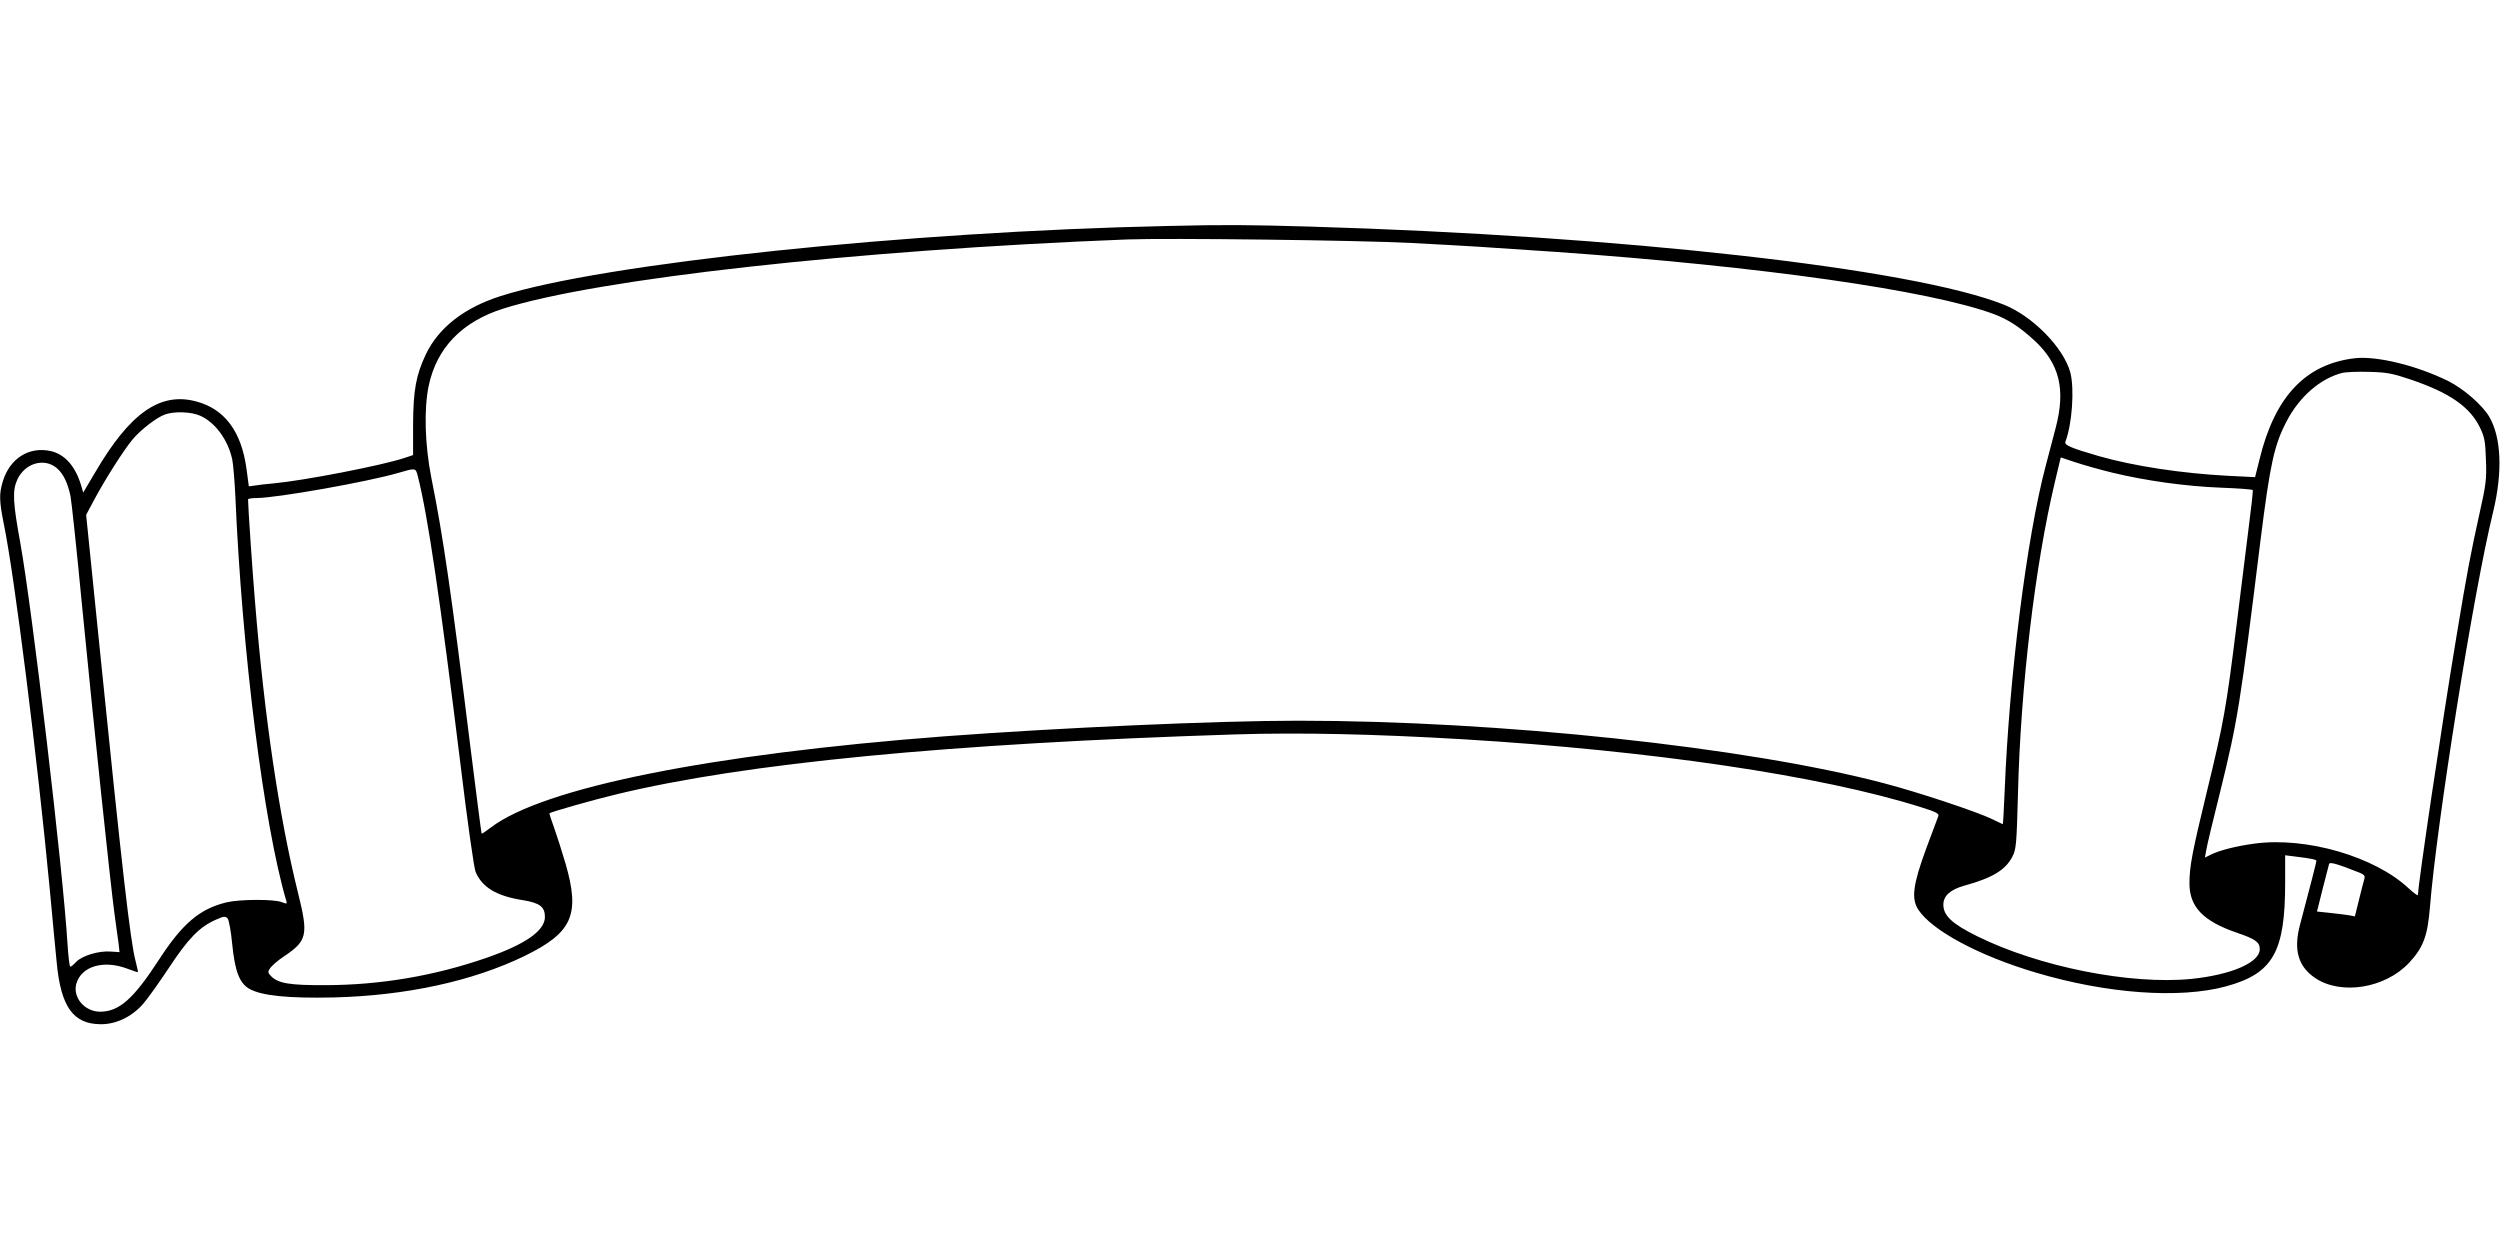 <?xml version="1.0" standalone="no"?>
<!DOCTYPE svg PUBLIC "-//W3C//DTD SVG 20010904//EN"
 "http://www.w3.org/TR/2001/REC-SVG-20010904/DTD/svg10.dtd">
<svg version="1.0" xmlns="http://www.w3.org/2000/svg"
 width="1280pt" height="640pt" viewBox="0 0 1280 640"
 preserveAspectRatio="xMidYMid meet">
<g transform="translate(0,640) scale(0.1,-0.1)"
fill="#000000" stroke="none">
<path d="M5980 5243 c-1335 -28 -2896 -192 -3417 -359 -186 -59 -318 -162
-383 -299 -50 -106 -64 -182 -65 -358 l0 -157 -45 -15 c-114 -38 -516 -116
-670 -130 -36 -3 -79 -8 -95 -11 l-31 -4 -12 90 c-26 191 -112 307 -259 345
-184 49 -339 -61 -516 -364 l-61 -103 -11 38 c-29 96 -82 157 -153 174 -112
26 -212 -36 -248 -156 -19 -63 -18 -100 6 -219 55 -269 171 -1194 235 -1870
14 -148 29 -315 35 -370 21 -229 84 -318 225 -319 78 -1 158 37 216 102 23 26
83 110 134 187 98 149 156 209 240 246 40 18 49 19 60 7 7 -7 18 -67 24 -133
14 -138 37 -199 88 -228 62 -35 199 -49 428 -44 373 9 714 83 980 212 246 120
286 211 211 472 -19 65 -46 149 -60 188 -14 38 -24 70 -23 71 8 7 229 70 347
98 660 159 1693 259 3170 306 325 10 703 2 1160 -25 965 -58 1831 -186 2343
-347 80 -25 97 -34 91 -47 -3 -9 -31 -83 -62 -166 -68 -185 -77 -256 -40 -313
71 -107 310 -235 599 -321 365 -109 738 -136 977 -71 240 66 302 175 302 531
l0 140 48 -6 c89 -11 112 -16 112 -23 0 -6 -34 -139 -84 -327 -34 -127 -10
-213 77 -272 133 -90 359 -53 481 77 73 78 95 137 107 282 34 429 224 1621
324 2028 49 203 42 380 -20 486 -35 60 -132 144 -210 183 -162 80 -365 129
-477 117 -253 -29 -411 -196 -489 -517 l-23 -92 -140 7 c-232 12 -479 49 -661
101 -144 42 -177 56 -170 74 34 88 47 270 25 354 -34 126 -192 288 -340 347
-465 186 -1957 353 -3558 400 -314 9 -429 10 -722 3z m1245 -87 c319 -17 335
-18 745 -46 1049 -74 1913 -197 2241 -319 73 -28 131 -66 206 -135 128 -119
160 -250 108 -447 -15 -57 -38 -144 -51 -194 -97 -366 -187 -1080 -210 -1662
-4 -95 -8 -173 -10 -173 -1 0 -26 12 -54 26 -73 36 -375 137 -555 184 -701
185 -1971 320 -2999 320 -414 0 -1223 -36 -1811 -80 -1198 -91 -2055 -263
-2322 -467 -25 -19 -46 -33 -47 -31 -2 2 -28 210 -60 463 -95 767 -137 1059
-197 1356 -34 171 -39 354 -14 474 41 194 170 327 379 394 485 154 1810 301
3196 355 203 8 1190 -4 1455 -18z m5120 -700 c199 -68 300 -139 352 -244 24
-50 28 -71 31 -167 4 -97 0 -128 -32 -270 -45 -203 -65 -306 -120 -640 -73
-439 -196 -1264 -196 -1317 0 -6 -21 9 -48 34 -173 162 -522 264 -787 229 -97
-13 -183 -35 -228 -58 l-28 -14 7 38 c3 21 35 155 71 298 90 366 102 440 207
1290 49 391 70 487 134 609 66 126 172 218 285 247 18 4 79 7 137 5 91 -2 120
-8 215 -40z m-11319 -185 c77 -35 141 -123 163 -223 5 -24 12 -108 16 -188 34
-798 146 -1684 261 -2073 5 -15 2 -16 -23 -6 -40 16 -217 15 -283 -1 -137 -33
-226 -108 -347 -295 -130 -200 -203 -264 -299 -265 -81 0 -143 73 -123 144 26
89 139 122 259 77 30 -11 55 -20 56 -18 1 1 -4 27 -12 57 -27 102 -69 472
-184 1605 l-69 679 46 86 c56 103 143 240 190 298 41 50 125 115 168 130 48
17 136 14 181 -7z m9789 -291 c170 -41 374 -70 558 -77 87 -3 159 -9 161 -12
2 -3 -7 -87 -20 -186 -12 -99 -41 -331 -64 -515 -52 -417 -64 -486 -150 -840
-76 -313 -90 -386 -90 -473 0 -121 71 -194 244 -253 94 -32 116 -48 116 -84 0
-68 -145 -131 -350 -152 -313 -31 -781 62 -1098 219 -127 63 -172 105 -172
161 0 45 35 77 106 97 145 40 212 80 248 150 19 37 21 64 28 320 13 543 87
1170 189 1597 l30 126 72 -24 c39 -13 126 -38 192 -54z m-10525 24 c34 -29 56
-74 71 -144 5 -25 32 -277 59 -560 63 -645 145 -1419 165 -1570 9 -63 18 -135
22 -160 l5 -45 -45 3 c-60 5 -147 -21 -177 -53 -13 -14 -27 -25 -30 -25 -4 0
-10 51 -14 112 -22 374 -181 1718 -242 2058 -38 208 -41 267 -16 323 38 85
137 115 202 61z m1849 -41 c51 -200 113 -619 221 -1495 33 -274 67 -513 75
-532 34 -80 108 -124 243 -145 86 -14 112 -34 112 -86 0 -70 -100 -140 -299
-209 -265 -92 -541 -139 -821 -140 -186 -1 -245 9 -281 45 -18 18 -19 23 -6
42 8 12 39 39 69 59 121 81 128 109 74 326 -96 385 -172 898 -220 1487 -13
152 -36 492 -36 528 0 4 19 7 43 7 101 0 571 83 727 129 89 26 88 26 99 -16z
m9944 -2032 c20 -8 27 -16 23 -29 -3 -9 -15 -57 -27 -105 l-22 -89 -31 6 c-17
3 -61 8 -97 12 l-66 7 29 116 c16 64 31 121 33 128 4 11 42 0 158 -46z"/>
</g>
</svg>
